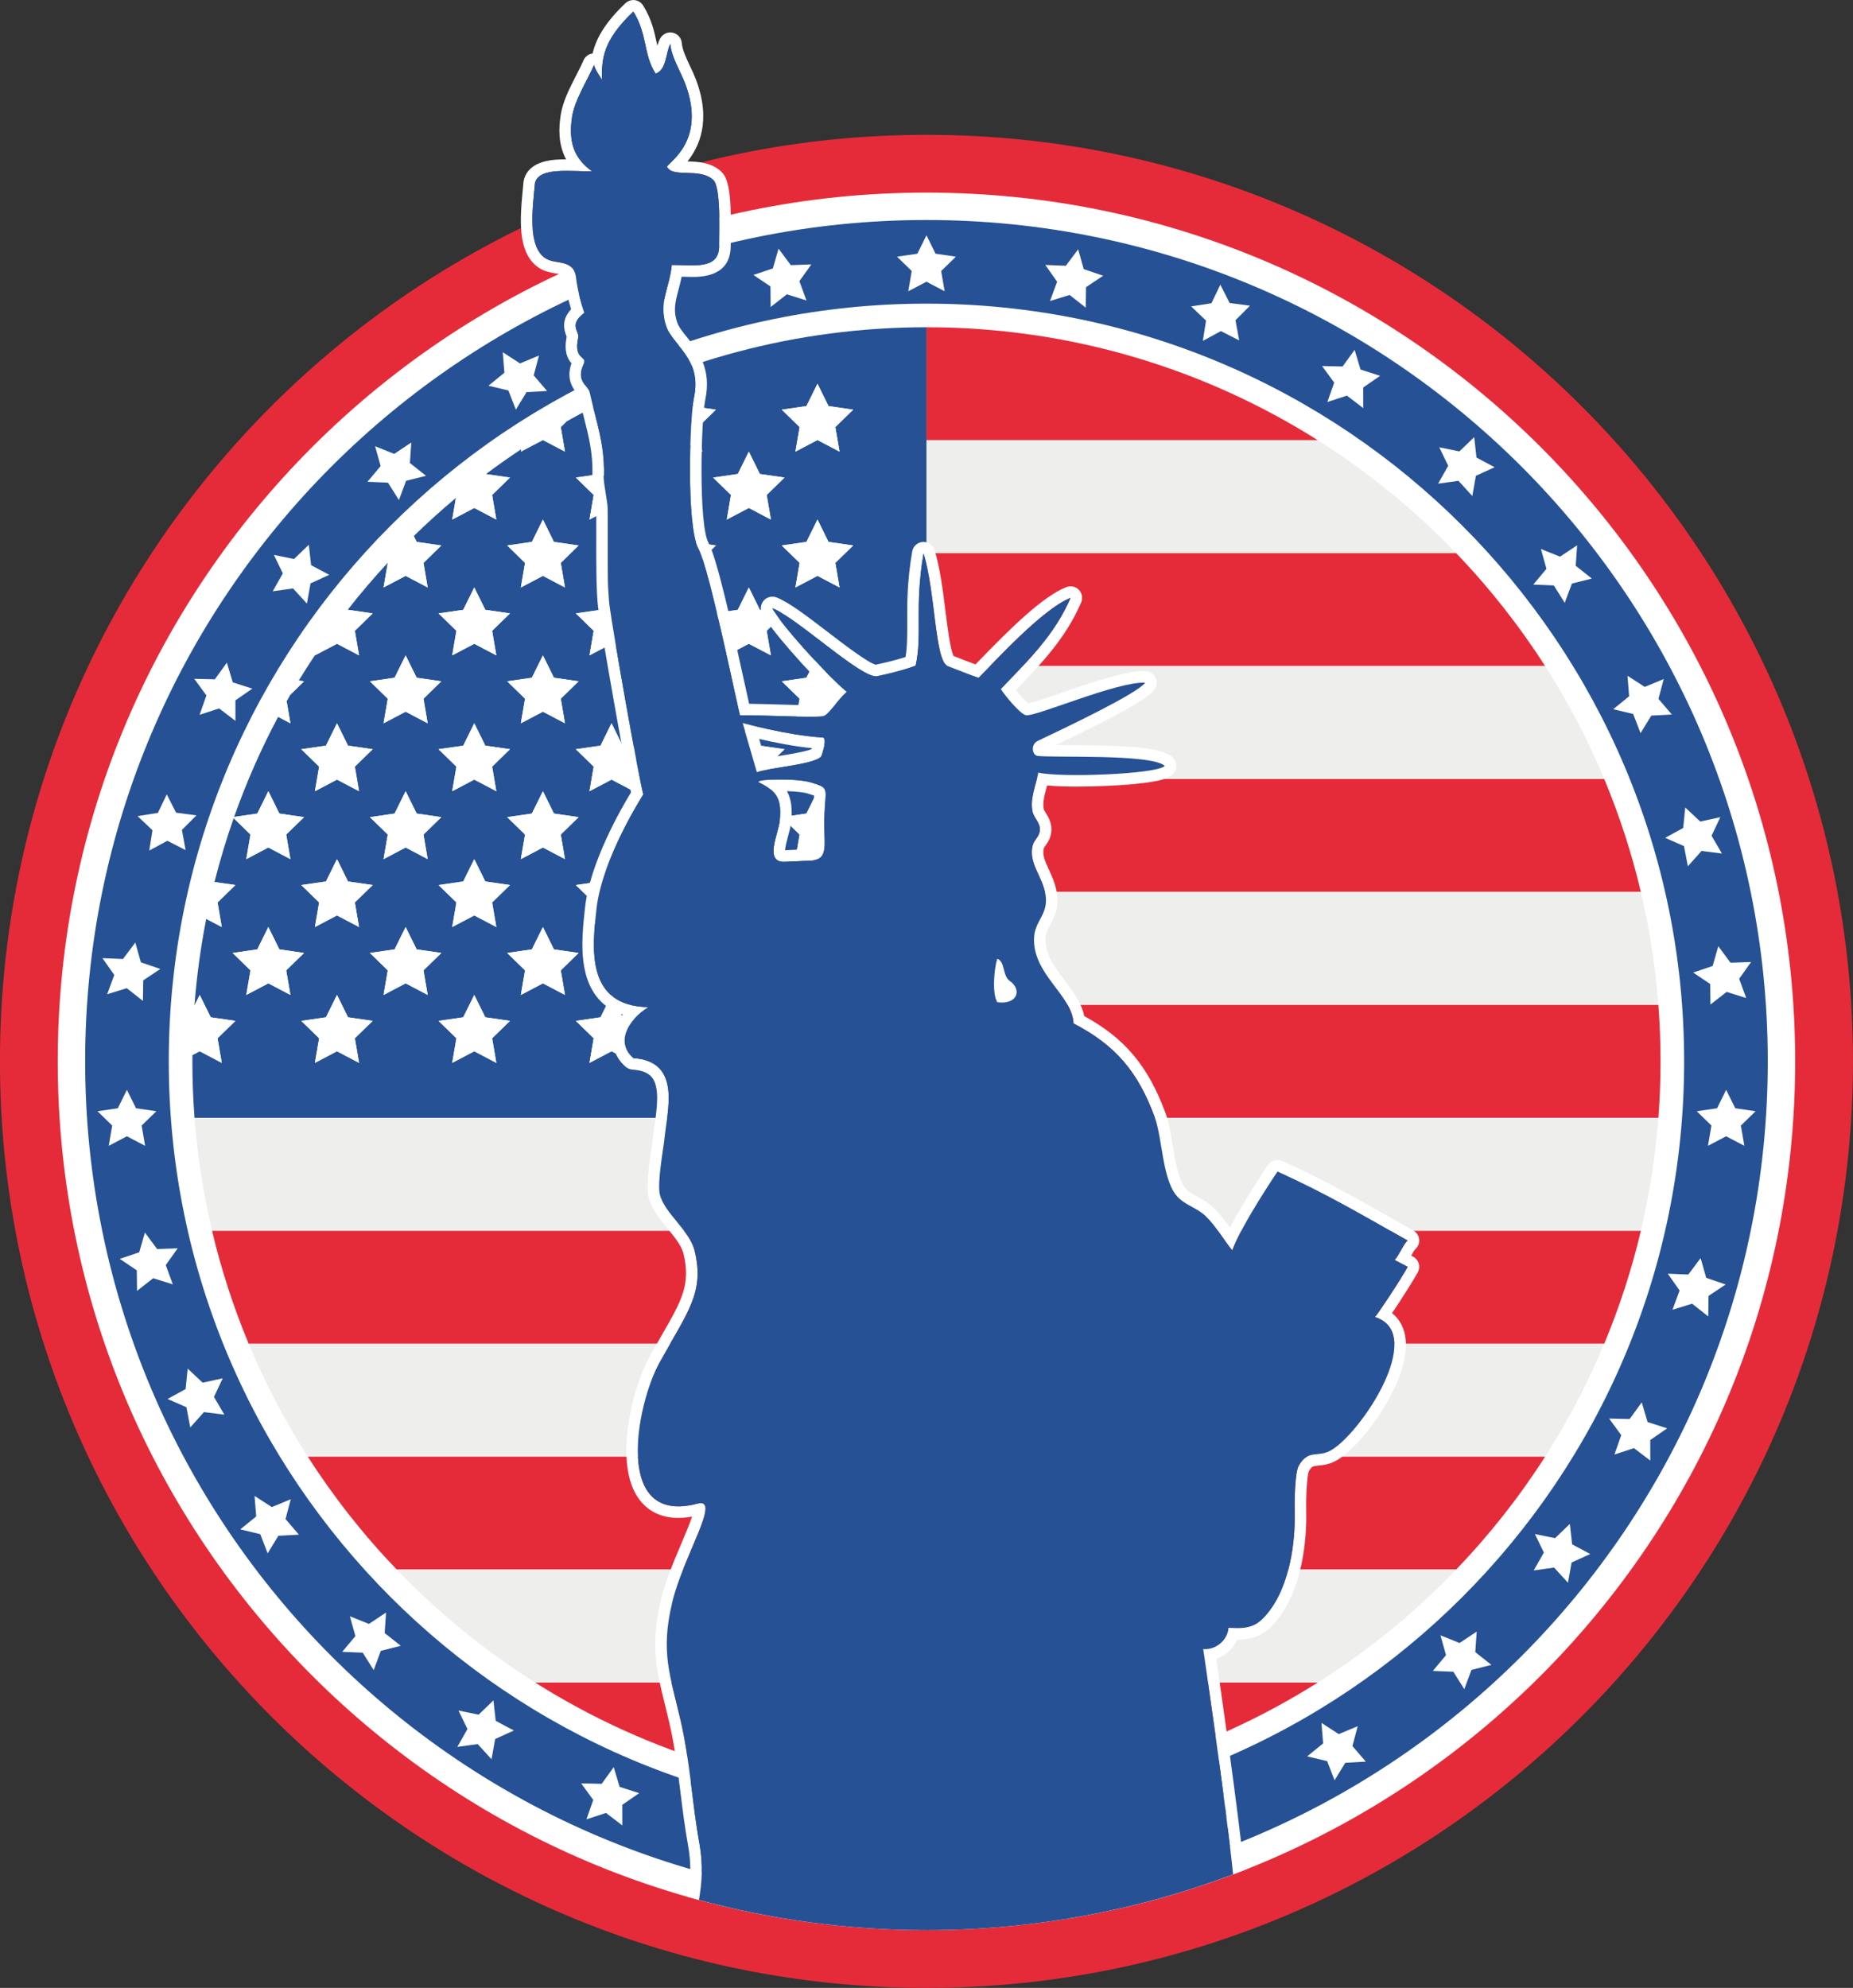 <?xml version="1.0" encoding="UTF-8"?><svg xmlns="http://www.w3.org/2000/svg" xmlns:xlink="http://www.w3.org/1999/xlink" height="1697.1" preserveAspectRatio="xMidYMid meet" version="1.0" viewBox="269.7 212.1 1582.0 1697.1" width="1582.0" zoomAndPan="magnify"><rect x="269.7" y="212.1" width="1582.0" height="1697.1" fill="#333333" stroke="none"/><g><g id="change1_1"><path d="M 1851.648 1118.203 C 1851.648 1555.051 1497.504 1909.191 1060.66 1909.191 C 623.809 1909.191 269.664 1555.051 269.664 1118.203 C 269.664 681.352 623.809 327.195 1060.66 327.195 C 1497.504 327.195 1851.648 681.352 1851.648 1118.203" fill="#e52b39"/></g><g id="change2_1"><path d="M 1802.324 1118.203 C 1802.324 1527.812 1470.266 1859.859 1060.656 1859.859 C 651.047 1859.859 318.996 1527.812 318.996 1118.203 C 318.996 708.59 651.047 376.531 1060.656 376.531 C 1470.266 376.531 1802.324 708.59 1802.324 1118.203" fill="#fff"/></g><g id="change3_1"><path d="M 1778.934 1118.199 C 1778.934 1514.879 1457.352 1836.461 1060.664 1836.461 C 663.977 1836.461 342.398 1514.879 342.398 1118.199 C 342.398 721.512 663.977 399.926 1060.664 399.926 C 1457.352 399.926 1778.934 721.512 1778.934 1118.199" fill="#265195"/></g><g id="change2_2"><path d="M 1707.539 1118.199 C 1707.539 1475.449 1417.918 1765.07 1060.664 1765.07 C 703.406 1765.07 413.785 1475.449 413.785 1118.199 C 413.785 760.934 703.406 471.324 1060.664 471.324 C 1417.918 471.324 1707.539 760.934 1707.539 1118.199" fill="#fff"/></g><g id="change1_2"><path d="M 1394.746 587.898 C 1298.023 526.84 1183.48 491.477 1060.66 491.477 L 1060.66 587.898 L 1394.746 587.898" fill="#e52b39"/></g><g id="change4_1"><path d="M 1060.66 684.32 L 1512.871 684.32 C 1477.641 647.602 1437.969 615.191 1394.75 587.898 L 1060.66 587.898 L 1060.66 684.32" fill="#eeefed"/></g><g id="change1_3"><path d="M 1060.66 780.73 L 1588.852 780.73 C 1566.691 746.121 1541.211 713.84 1512.871 684.32 L 1060.66 684.32 L 1060.66 780.73" fill="#e52b39"/></g><g id="change4_2"><path d="M 1060.664 877.148 L 1639.324 877.148 C 1625.242 843.418 1608.348 811.164 1588.855 780.73 L 1060.664 780.73 L 1060.664 877.148" fill="#eeefed"/></g><g id="change1_4"><path d="M 1060.668 973.559 L 1670.586 973.559 C 1662.727 940.32 1652.23 908.109 1639.328 877.145 L 1060.668 877.145 L 1060.668 973.559" fill="#e52b39"/></g><g id="change4_3"><path d="M 1060.656 1069.988 L 1685.551 1069.988 C 1683.039 1037.074 1677.969 1004.883 1670.578 973.57 L 1060.656 973.57 L 1060.656 1069.988" fill="#eeefed"/></g><g id="change1_5"><path d="M 1060.664 1166.398 L 1685.555 1166.398 C 1686.766 1150.488 1687.375 1134.406 1687.375 1118.195 C 1687.375 1101.965 1686.766 1085.898 1685.555 1069.988 L 1060.664 1069.988 L 1060.664 1166.398" fill="#e52b39"/></g><g id="change4_4"><path d="M 1685.551 1166.398 L 435.773 1166.398 C 438.277 1199.328 443.355 1231.531 450.754 1262.828 L 1670.578 1262.828 C 1677.969 1231.531 1683.039 1199.328 1685.551 1166.398" fill="#eeefed"/></g><g id="change1_6"><path d="M 1670.586 1262.828 L 450.754 1262.828 C 458.609 1296.066 469.102 1328.277 482.012 1359.238 L 1639.316 1359.238 C 1652.23 1328.277 1662.727 1296.066 1670.586 1262.828" fill="#e52b39"/></g><g id="change4_5"><path d="M 1639.309 1359.242 L 482.008 1359.242 C 496.082 1392.973 512.988 1425.223 532.477 1455.66 L 1588.852 1455.66 C 1608.34 1425.223 1625.238 1392.973 1639.309 1359.242" fill="#eeefed"/></g><g id="change1_7"><path d="M 1588.852 1455.66 L 532.477 1455.66 C 554.637 1490.27 580.117 1522.551 608.453 1552.078 L 1512.871 1552.078 C 1541.211 1522.551 1566.691 1490.27 1588.852 1455.66" fill="#e52b39"/></g><g id="change4_6"><path d="M 1512.871 1552.078 L 608.453 1552.078 C 643.688 1588.789 683.359 1621.211 726.59 1648.5 L 1394.738 1648.5 C 1437.969 1621.211 1477.641 1588.789 1512.871 1552.078" fill="#eeefed"/></g><g id="change1_8"><path d="M 726.59 1648.5 C 823.297 1709.551 937.84 1744.91 1060.66 1744.91 C 1183.48 1744.91 1298.02 1709.551 1394.738 1648.5 L 726.59 1648.5" fill="#e52b39"/></g><g id="change3_2"><path d="M 927.859 1119.48 L 909.023 1109.566 L 890.176 1119.48 L 893.777 1098.492 L 878.535 1083.637 L 899.605 1080.578 L 909.023 1061.492 L 918.441 1080.578 L 939.492 1083.637 L 924.258 1098.492 Z M 810.648 1119.48 L 791.809 1109.566 L 772.973 1119.48 L 776.574 1098.492 L 761.328 1083.637 L 782.395 1080.578 L 791.809 1061.492 L 801.234 1080.578 L 822.293 1083.637 L 807.059 1098.492 Z M 693.441 1119.48 L 674.609 1109.566 L 655.77 1119.48 L 659.367 1098.492 L 644.121 1083.637 L 665.191 1080.578 L 674.609 1061.492 L 684.027 1080.578 L 705.086 1083.637 L 689.852 1098.492 Z M 576.242 1119.48 L 557.406 1109.566 L 538.562 1119.48 L 542.168 1098.492 L 526.918 1083.637 L 547.98 1080.578 L 557.406 1061.492 L 566.82 1080.578 L 587.879 1083.637 L 572.641 1098.492 Z M 517.637 1061.492 L 498.797 1051.586 L 479.961 1061.492 L 483.555 1040.516 L 468.32 1025.66 L 489.383 1022.598 L 498.797 1003.512 L 508.215 1022.598 L 529.281 1025.66 L 514.039 1040.516 Z M 526.918 967.68 L 547.98 964.621 L 557.406 945.535 L 566.82 964.621 L 587.879 967.68 L 572.641 982.527 L 576.242 1003.512 L 557.406 993.609 L 538.562 1003.512 L 542.168 982.527 Z M 526.918 851.723 L 547.98 848.664 L 557.406 829.586 L 566.82 848.664 L 587.879 851.723 L 572.641 866.59 L 576.242 887.555 L 557.406 877.652 L 538.562 887.555 L 542.168 866.59 Z M 616.008 771.598 L 625.418 790.684 L 646.484 793.746 L 631.25 808.602 L 634.844 829.586 L 616.008 819.672 L 597.172 829.586 L 600.766 808.602 L 585.523 793.746 L 606.582 790.684 Z M 702.73 677.789 L 723.789 674.727 L 733.211 655.652 L 742.625 674.727 L 763.688 677.789 L 748.453 692.645 L 752.043 713.621 L 733.211 703.727 L 714.371 713.621 L 717.965 692.645 Z M 819.941 561.84 L 840.996 558.781 L 850.414 539.684 L 859.836 558.781 L 880.895 561.84 L 865.656 576.695 L 869.254 597.664 L 850.414 587.758 L 831.578 597.664 L 835.168 576.695 Z M 958.199 558.781 L 967.625 539.684 L 977.043 558.781 L 998.102 561.84 L 982.859 576.695 L 986.465 597.664 L 967.625 587.758 L 948.781 597.664 L 952.379 576.695 L 937.145 561.84 Z M 986.465 713.621 L 967.625 703.727 L 948.781 713.621 L 952.379 692.645 L 937.145 677.789 L 958.199 674.727 L 967.625 655.652 L 977.043 674.727 L 998.102 677.789 L 982.859 692.645 Z M 977.043 790.684 L 998.102 793.746 L 982.859 808.602 L 986.465 829.586 L 967.625 819.672 L 948.781 829.586 L 952.379 808.602 L 937.145 793.746 L 958.199 790.684 L 967.625 771.598 Z M 927.859 887.555 L 909.023 877.652 L 890.176 887.555 L 893.777 866.59 L 878.535 851.723 L 899.605 848.664 L 909.023 829.586 L 918.441 848.664 L 939.492 851.723 L 924.258 866.59 Z M 986.465 945.535 L 967.625 935.621 L 948.781 945.535 L 952.379 924.559 L 937.145 909.703 L 958.199 906.641 L 967.625 887.555 L 977.043 906.641 L 998.102 909.703 L 982.859 924.559 Z M 761.328 967.68 L 782.395 964.621 L 791.809 945.535 L 801.234 964.621 L 822.293 967.68 L 807.059 982.527 L 810.648 1003.512 L 791.809 993.609 L 772.973 1003.512 L 776.574 982.527 Z M 644.121 967.68 L 665.191 964.621 L 674.609 945.535 L 684.027 964.621 L 705.086 967.68 L 689.852 982.527 L 693.441 1003.512 L 674.609 993.609 L 655.77 1003.512 L 659.367 982.527 Z M 606.582 1022.598 L 616.008 1003.512 L 625.418 1022.598 L 646.484 1025.66 L 631.25 1040.516 L 634.844 1061.492 L 616.008 1051.586 L 597.172 1061.492 L 600.766 1040.516 L 585.523 1025.66 Z M 742.625 790.684 L 763.688 793.746 L 748.453 808.602 L 752.043 829.586 L 733.211 819.672 L 714.371 829.586 L 717.965 808.602 L 702.73 793.746 L 723.789 790.684 L 733.211 771.598 Z M 752.043 1061.492 L 733.211 1051.586 L 714.371 1061.492 L 717.965 1040.516 L 702.73 1025.66 L 723.789 1022.598 L 733.211 1003.512 L 742.625 1022.598 L 763.688 1025.66 L 748.453 1040.516 Z M 752.043 945.535 L 733.211 935.621 L 714.371 945.535 L 717.965 924.559 L 702.73 909.703 L 723.789 906.641 L 733.211 887.555 L 742.625 906.641 L 763.688 909.703 L 748.453 924.559 Z M 810.648 887.555 L 791.809 877.652 L 772.973 887.555 L 776.574 866.59 L 761.328 851.723 L 782.395 848.664 L 791.809 829.586 L 801.234 848.664 L 822.293 851.723 L 807.059 866.59 Z M 869.254 1061.492 L 850.414 1051.586 L 831.578 1061.492 L 835.168 1040.516 L 819.941 1025.66 L 840.996 1022.598 L 850.414 1003.512 L 859.836 1022.598 L 880.895 1025.66 L 865.656 1040.516 Z M 869.254 945.535 L 850.414 935.621 L 831.578 945.535 L 835.168 924.559 L 819.941 909.703 L 840.996 906.641 L 850.414 887.555 L 859.836 906.641 L 880.895 909.703 L 865.656 924.559 Z M 850.414 771.598 L 859.836 790.684 L 880.895 793.746 L 865.656 808.602 L 869.254 829.586 L 850.414 819.672 L 831.578 829.586 L 835.168 808.602 L 819.941 793.746 L 840.996 790.684 Z M 782.395 732.707 L 791.809 713.621 L 801.234 732.707 L 822.293 735.766 L 807.059 750.621 L 810.648 771.598 L 791.809 761.695 L 772.973 771.598 L 776.574 750.621 L 761.328 735.766 Z M 927.859 771.598 L 909.023 761.695 L 890.176 771.598 L 893.777 750.621 L 878.535 735.766 L 899.605 732.707 L 909.023 713.621 L 918.441 732.707 L 939.492 735.766 L 924.258 750.621 Z M 899.605 616.75 L 909.023 597.664 L 918.441 616.75 L 939.492 619.82 L 924.258 634.664 L 927.859 655.652 L 909.023 645.746 L 890.176 655.652 L 893.777 634.664 L 878.535 619.82 Z M 819.941 677.789 L 840.996 674.727 L 850.414 655.652 L 859.836 674.727 L 880.895 677.789 L 865.656 692.645 L 869.254 713.621 L 850.414 703.727 L 831.578 713.621 L 835.168 692.645 Z M 761.328 619.82 L 782.395 616.75 L 791.809 597.664 L 801.234 616.75 L 822.293 619.82 L 807.059 634.664 L 810.648 655.652 L 791.809 645.746 L 772.973 655.652 L 776.574 634.664 Z M 693.441 771.598 L 674.609 761.695 L 655.77 771.598 L 659.367 750.621 L 644.121 735.766 L 665.191 732.707 L 674.609 713.621 L 684.027 732.707 L 705.086 735.766 L 689.852 750.621 Z M 644.121 851.723 L 665.191 848.664 L 674.609 829.586 L 684.027 848.664 L 705.086 851.723 L 689.852 866.59 L 693.441 887.555 L 674.609 877.652 L 655.77 887.555 L 659.367 866.59 Z M 585.523 909.703 L 606.582 906.641 L 616.008 887.555 L 625.418 906.641 L 646.484 909.703 L 631.25 924.559 L 634.844 945.535 L 616.008 935.621 L 597.172 945.535 L 600.766 924.559 Z M 927.859 1003.512 L 909.023 993.609 L 890.176 1003.512 L 893.777 982.527 L 878.535 967.68 L 899.605 964.621 L 909.023 945.535 L 918.441 964.621 L 939.492 967.68 L 924.258 982.527 Z M 986.465 1061.492 L 967.625 1051.586 L 948.781 1061.492 L 952.379 1040.516 L 937.145 1025.66 L 958.199 1022.598 L 967.625 1003.512 L 977.043 1022.598 L 998.102 1025.66 L 982.859 1040.516 Z M 1060.66 1069.992 L 1060.66 491.477 C 948.988 491.477 844.156 520.727 753.344 571.926 L 748.453 576.695 L 752.043 597.664 L 733.211 587.758 L 714.371 597.664 L 714.73 595.57 C 704.477 602.375 694.41 609.457 684.59 616.828 L 705.086 619.82 L 689.852 634.664 L 693.441 655.652 L 674.609 645.746 L 655.77 655.652 L 658.934 637.195 C 646.52 647.578 634.523 658.434 622.957 669.727 L 625.418 674.727 L 646.484 677.789 L 631.25 692.645 L 634.844 713.621 L 616.008 703.727 L 597.172 713.621 L 600.766 692.645 L 600.695 692.574 C 588.832 705.398 577.477 718.691 566.699 732.465 L 566.82 732.707 L 587.879 735.766 L 572.641 750.621 L 576.242 771.598 L 557.406 761.695 L 538.562 771.598 L 538.598 771.418 C 533.852 778.551 529.223 785.762 524.766 793.086 L 529.281 793.746 L 517.695 805.039 C 516.586 806.961 515.512 808.891 514.422 810.82 L 517.637 829.586 L 507.156 824.074 C 492.598 851.414 480.02 879.961 469.574 909.523 L 489.383 906.641 L 498.797 887.555 L 508.215 906.641 L 529.281 909.703 L 514.039 924.559 L 517.637 945.535 L 498.797 935.621 L 479.961 945.535 L 483.555 924.559 L 469.207 910.574 C 462.953 928.387 457.473 946.574 452.816 965.09 L 470.68 967.68 L 455.438 982.527 L 459.039 1003.512 L 445.785 996.551 C 441.027 1020.738 437.625 1045.414 435.742 1070.523 L 440.195 1061.492 L 449.613 1080.578 L 470.68 1083.637 L 455.438 1098.492 L 459.039 1119.48 L 440.195 1109.566 L 434.016 1112.816 C 434 1114.609 433.941 1116.398 433.941 1118.199 C 433.941 1134.41 434.566 1150.488 435.773 1166.398 L 1060.66 1166.398 L 1060.66 1069.992" fill="#265195"/></g><g id="change2_3"><path d="M 733.211 587.762 L 752.043 597.66 L 748.453 576.691 L 753.344 571.93 C 740.168 579.352 727.293 587.238 714.73 595.57 L 714.371 597.66 L 733.211 587.762" fill="#fff"/></g><g id="change2_4"><path d="M 831.578 597.66 L 850.414 587.762 L 869.258 597.66 L 865.656 576.691 L 880.895 561.84 L 859.84 558.781 L 850.414 539.691 L 840.996 558.781 L 819.941 561.84 L 835.172 576.691 L 831.578 597.66" fill="#fff"/></g><g id="change2_5"><path d="M 948.781 597.66 L 967.625 587.762 L 986.465 597.66 L 982.859 576.691 L 998.102 561.84 L 977.043 558.781 L 967.625 539.691 L 958.199 558.781 L 937.145 561.84 L 952.379 576.691 L 948.781 597.66" fill="#fff"/></g><g id="change2_6"><path d="M 674.609 645.738 L 693.441 655.648 L 689.852 634.66 L 705.086 619.809 L 684.59 616.828 C 675.852 623.391 667.301 630.199 658.934 637.199 L 655.77 655.648 L 674.609 645.738" fill="#fff"/></g><g id="change2_7"><path d="M 791.809 645.738 L 810.648 655.648 L 807.059 634.66 L 822.293 619.809 L 801.238 616.75 L 791.809 597.66 L 782.395 616.75 L 761.328 619.809 L 776.574 634.66 L 772.973 655.648 L 791.809 645.738" fill="#fff"/></g><g id="change2_8"><path d="M 890.176 655.648 L 909.023 645.738 L 927.859 655.648 L 924.258 634.66 L 939.492 619.809 L 918.441 616.75 L 909.023 597.66 L 899.605 616.75 L 878.535 619.809 L 893.777 634.66 L 890.176 655.648" fill="#fff"/></g><g id="change2_9"><path d="M 597.172 713.621 L 616.008 703.719 L 634.844 713.621 L 631.25 692.641 L 646.484 677.789 L 625.418 674.73 L 622.957 669.73 C 615.34 677.148 607.922 684.77 600.695 692.57 L 600.766 692.641 L 597.172 713.621" fill="#fff"/></g><g id="change2_10"><path d="M 714.371 713.621 L 733.211 703.719 L 752.043 713.621 L 748.453 692.641 L 763.688 677.789 L 742.625 674.73 L 733.211 655.648 L 723.789 674.73 L 702.73 677.789 L 717.969 692.641 L 714.371 713.621" fill="#fff"/></g><g id="change2_11"><path d="M 831.578 713.621 L 850.414 703.719 L 869.258 713.621 L 865.656 692.641 L 880.895 677.789 L 859.84 674.73 L 850.414 655.648 L 840.996 674.73 L 819.941 677.789 L 835.172 692.641 L 831.578 713.621" fill="#fff"/></g><g id="change2_12"><path d="M 998.102 677.789 L 977.043 674.73 L 967.625 655.648 L 958.199 674.73 L 937.145 677.789 L 952.379 692.641 L 948.781 713.621 L 967.625 703.719 L 986.465 713.621 L 982.859 692.641 L 998.102 677.789" fill="#fff"/></g><g id="change2_13"><path d="M 557.406 761.691 L 576.242 771.602 L 572.641 750.621 L 587.879 735.762 L 566.82 732.711 L 566.699 732.469 C 556.848 745.07 547.484 758.07 538.598 771.422 L 538.562 771.602 L 557.406 761.691" fill="#fff"/></g><g id="change2_14"><path d="M 684.027 732.711 L 674.609 713.621 L 665.191 732.711 L 644.121 735.762 L 659.367 750.621 L 655.77 771.602 L 674.609 761.691 L 693.441 771.602 L 689.852 750.621 L 705.086 735.762 L 684.027 732.711" fill="#fff"/></g><g id="change2_15"><path d="M 772.973 771.602 L 791.809 761.691 L 810.648 771.602 L 807.059 750.621 L 822.293 735.762 L 801.238 732.711 L 791.809 713.621 L 782.395 732.711 L 761.328 735.762 L 776.574 750.621 L 772.973 771.602" fill="#fff"/></g><g id="change2_16"><path d="M 918.441 732.711 L 909.023 713.621 L 899.605 732.711 L 878.535 735.762 L 893.777 750.621 L 890.176 771.602 L 909.023 761.691 L 927.859 771.602 L 924.258 750.621 L 939.492 735.762 L 918.441 732.711" fill="#fff"/></g><g id="change2_17"><path d="M 524.766 793.078 C 522.355 797.039 520.008 801.031 517.695 805.039 L 529.281 793.738 L 524.766 793.078" fill="#fff"/></g><g id="change2_18"><path d="M 514.422 810.82 C 511.949 815.211 509.527 819.621 507.156 824.07 L 517.637 829.578 L 514.422 810.82" fill="#fff"/></g><g id="change2_19"><path d="M 585.523 793.738 L 600.766 808.602 L 597.172 829.578 L 616.008 819.68 L 634.844 829.578 L 631.25 808.602 L 646.484 793.738 L 625.418 790.68 L 616.008 771.602 L 606.582 790.68 L 585.523 793.738" fill="#fff"/></g><g id="change2_20"><path d="M 723.789 790.68 L 702.73 793.738 L 717.969 808.602 L 714.371 829.578 L 733.211 819.68 L 752.043 829.578 L 748.453 808.602 L 763.688 793.738 L 742.625 790.68 L 733.211 771.602 L 723.789 790.68" fill="#fff"/></g><g id="change2_21"><path d="M 819.941 793.738 L 835.172 808.602 L 831.578 829.578 L 850.414 819.68 L 869.258 829.578 L 865.656 808.602 L 880.895 793.738 L 859.84 790.68 L 850.414 771.602 L 840.996 790.68 L 819.941 793.738" fill="#fff"/></g><g id="change2_22"><path d="M 958.199 790.68 L 937.145 793.738 L 952.379 808.602 L 948.781 829.578 L 967.625 819.68 L 986.465 829.578 L 982.859 808.602 L 998.102 793.738 L 977.043 790.68 L 967.625 771.602 L 958.199 790.68" fill="#fff"/></g><g id="change2_23"><path d="M 538.562 887.559 L 557.406 877.66 L 576.242 887.559 L 572.641 866.59 L 587.879 851.73 L 566.82 848.672 L 557.406 829.578 L 547.98 848.672 L 526.918 851.73 L 542.168 866.59 L 538.562 887.559" fill="#fff"/></g><g id="change2_24"><path d="M 655.77 887.559 L 674.609 877.66 L 693.441 887.559 L 689.852 866.59 L 705.086 851.73 L 684.027 848.672 L 674.609 829.578 L 665.191 848.672 L 644.121 851.73 L 659.367 866.59 L 655.77 887.559" fill="#fff"/></g><g id="change2_25"><path d="M 822.293 851.73 L 801.238 848.672 L 791.809 829.578 L 782.395 848.672 L 761.328 851.73 L 776.574 866.59 L 772.973 887.559 L 791.809 877.66 L 810.648 887.559 L 807.059 866.59 L 822.293 851.73" fill="#fff"/></g><g id="change2_26"><path d="M 939.492 851.73 L 918.441 848.672 L 909.023 829.578 L 899.605 848.672 L 878.535 851.73 L 893.777 866.59 L 890.176 887.559 L 909.023 877.66 L 927.859 887.559 L 924.258 866.59 L 939.492 851.73" fill="#fff"/></g><g id="change2_27"><path d="M 479.961 945.539 L 498.797 935.621 L 517.637 945.539 L 514.039 924.559 L 529.281 909.699 L 508.215 906.641 L 498.797 887.559 L 489.383 906.641 L 469.574 909.52 C 469.457 909.871 469.328 910.219 469.207 910.57 L 483.555 924.559 L 479.961 945.539" fill="#fff"/></g><g id="change2_28"><path d="M 616.008 935.621 L 634.844 945.539 L 631.25 924.559 L 646.484 909.699 L 625.418 906.641 L 616.008 887.559 L 606.582 906.641 L 585.523 909.699 L 600.766 924.559 L 597.172 945.539 L 616.008 935.621" fill="#fff"/></g><g id="change2_29"><path d="M 742.625 906.641 L 733.211 887.559 L 723.789 906.641 L 702.73 909.699 L 717.969 924.559 L 714.371 945.539 L 733.211 935.621 L 752.043 945.539 L 748.453 924.559 L 763.688 909.699 L 742.625 906.641" fill="#fff"/></g><g id="change2_30"><path d="M 859.84 906.641 L 850.414 887.559 L 840.996 906.641 L 819.941 909.699 L 835.172 924.559 L 831.578 945.539 L 850.414 935.621 L 869.258 945.539 L 865.656 924.559 L 880.895 909.699 L 859.84 906.641" fill="#fff"/></g><g id="change2_31"><path d="M 977.043 906.641 L 967.625 887.559 L 958.199 906.641 L 937.145 909.699 L 952.379 924.559 L 948.781 945.539 L 967.625 935.621 L 986.465 945.539 L 982.859 924.559 L 998.102 909.699 L 977.043 906.641" fill="#fff"/></g><g id="change2_32"><path d="M 455.438 982.531 L 470.68 967.68 L 452.816 965.09 C 450.211 975.469 447.871 985.969 445.785 996.551 L 459.039 1003.512 L 455.438 982.531" fill="#fff"/></g><g id="change2_33"><path d="M 538.562 1003.512 L 557.406 993.609 L 576.242 1003.512 L 572.641 982.531 L 587.879 967.68 L 566.82 964.621 L 557.406 945.539 L 547.98 964.621 L 526.918 967.68 L 542.168 982.531 L 538.562 1003.512" fill="#fff"/></g><g id="change2_34"><path d="M 674.609 993.609 L 693.441 1003.512 L 689.852 982.531 L 705.086 967.68 L 684.027 964.621 L 674.609 945.539 L 665.191 964.621 L 644.121 967.68 L 659.367 982.531 L 655.77 1003.512 L 674.609 993.609" fill="#fff"/></g><g id="change2_35"><path d="M 791.809 993.609 L 810.648 1003.512 L 807.059 982.531 L 822.293 967.68 L 801.238 964.621 L 791.809 945.539 L 782.395 964.621 L 761.328 967.68 L 776.574 982.531 L 772.973 1003.512 L 791.809 993.609" fill="#fff"/></g><g id="change2_36"><path d="M 939.492 967.68 L 918.441 964.621 L 909.023 945.539 L 899.605 964.621 L 878.535 967.68 L 893.777 982.531 L 890.176 1003.512 L 909.023 993.609 L 927.859 1003.512 L 924.258 982.531 L 939.492 967.68" fill="#fff"/></g><g id="change2_37"><path d="M 508.215 1022.602 L 498.797 1003.512 L 489.383 1022.602 L 468.32 1025.66 L 483.555 1040.512 L 479.961 1061.488 L 498.797 1051.59 L 517.637 1061.488 L 514.039 1040.512 L 529.281 1025.66 L 508.215 1022.602" fill="#fff"/></g><g id="change2_38"><path d="M 597.172 1061.488 L 616.008 1051.59 L 634.844 1061.488 L 631.25 1040.512 L 646.484 1025.66 L 625.418 1022.602 L 616.008 1003.512 L 606.582 1022.602 L 585.523 1025.66 L 600.766 1040.512 L 597.172 1061.488" fill="#fff"/></g><g id="change2_39"><path d="M 742.625 1022.602 L 733.211 1003.512 L 723.789 1022.602 L 702.73 1025.66 L 717.969 1040.512 L 714.371 1061.488 L 733.211 1051.59 L 752.043 1061.488 L 748.453 1040.512 L 763.688 1025.66 L 742.625 1022.602" fill="#fff"/></g><g id="change2_40"><path d="M 859.84 1022.602 L 850.414 1003.512 L 840.996 1022.602 L 819.941 1025.66 L 835.172 1040.512 L 831.578 1061.488 L 850.414 1051.59 L 869.258 1061.488 L 865.656 1040.512 L 880.895 1025.66 L 859.84 1022.602" fill="#fff"/></g><g id="change2_41"><path d="M 977.043 1022.602 L 967.625 1003.512 L 958.199 1022.602 L 937.145 1025.66 L 952.379 1040.512 L 948.781 1061.488 L 967.625 1051.59 L 986.465 1061.488 L 982.859 1040.512 L 998.102 1025.66 L 977.043 1022.602" fill="#fff"/></g><g id="change2_42"><path d="M 459.039 1119.48 L 455.438 1098.488 L 470.68 1083.641 L 449.613 1080.578 L 440.195 1061.488 L 435.742 1070.52 C 434.688 1084.488 434.133 1098.602 434.016 1112.82 L 440.195 1109.57 L 459.039 1119.48" fill="#fff"/></g><g id="change2_43"><path d="M 566.82 1080.578 L 557.406 1061.488 L 547.98 1080.578 L 526.918 1083.641 L 542.168 1098.488 L 538.562 1119.48 L 557.406 1109.57 L 576.242 1119.48 L 572.641 1098.488 L 587.879 1083.641 L 566.82 1080.578" fill="#fff"/></g><g id="change2_44"><path d="M 684.027 1080.578 L 674.609 1061.488 L 665.191 1080.578 L 644.121 1083.641 L 659.367 1098.488 L 655.77 1119.48 L 674.609 1109.57 L 693.441 1119.48 L 689.852 1098.488 L 705.086 1083.641 L 684.027 1080.578" fill="#fff"/></g><g id="change2_45"><path d="M 801.238 1080.578 L 791.809 1061.488 L 782.395 1080.578 L 761.328 1083.641 L 776.574 1098.488 L 772.973 1119.48 L 791.809 1109.57 L 810.648 1119.48 L 807.059 1098.488 L 822.293 1083.641 L 801.238 1080.578" fill="#fff"/></g><g id="change2_46"><path d="M 918.441 1080.578 L 909.023 1061.488 L 899.605 1080.578 L 878.535 1083.641 L 893.777 1098.488 L 890.176 1119.48 L 909.023 1109.57 L 927.859 1119.48 L 924.258 1098.488 L 939.492 1083.641 L 918.441 1080.578" fill="#fff"/></g><g id="change2_47"><path d="M 1045.121 460.762 L 1060.664 452.594 L 1076.191 460.762 L 1073.223 443.473 L 1085.797 431.227 L 1068.434 428.699 L 1060.664 412.961 L 1052.895 428.699 L 1035.531 431.227 L 1048.09 443.473 L 1045.121 460.762" fill="#fff"/></g><g id="change2_48"><path d="M 362.523 1190.301 L 378.055 1182.141 L 393.59 1190.301 L 390.617 1173.012 L 403.188 1160.77 L 385.82 1158.238 L 378.055 1142.5 L 370.285 1158.238 L 352.926 1160.77 L 365.484 1173.012 L 362.523 1190.301" fill="#fff"/></g><g id="change2_49"><path d="M 1727.867 1190.297 L 1743.406 1182.137 L 1758.941 1190.297 L 1755.969 1173.008 L 1768.535 1160.77 L 1751.176 1158.238 L 1743.406 1142.5 L 1735.648 1158.238 L 1718.289 1160.77 L 1730.84 1173.008 L 1727.867 1190.297" fill="#fff"/></g><g id="change2_50"><path d="M 1045.121 1823.781 L 1060.66 1815.621 L 1076.191 1823.781 L 1073.219 1806.5 L 1085.789 1794.25 L 1068.43 1791.73 L 1060.66 1775.988 L 1052.891 1791.73 L 1035.531 1794.25 L 1048.09 1806.5 L 1045.121 1823.781" fill="#fff"/></g><g id="change2_51"><path d="M 1166.129 469.074 L 1182.902 463.91 L 1196.664 474.781 L 1196.914 457.25 L 1211.531 447.516 L 1194.918 441.84 L 1190.18 424.941 L 1179.652 438.988 L 1162.121 438.277 L 1172.219 452.625 L 1166.129 469.074" fill="#fff"/></g><g id="change2_52"><path d="M 361.184 1060.891 L 377.949 1055.719 L 391.723 1066.59 L 391.977 1049.051 L 406.582 1039.32 L 389.973 1033.648 L 385.227 1016.75 L 374.703 1030.801 L 357.176 1030.09 L 367.273 1044.441 L 361.184 1060.891" fill="#fff"/></g><g id="change2_53"><path d="M 1697.574 1330.25 L 1714.352 1325.082 L 1728.113 1335.953 L 1728.367 1318.422 L 1742.977 1308.684 L 1726.367 1303.012 L 1721.621 1286.121 L 1711.098 1300.164 L 1693.562 1299.461 L 1703.668 1313.801 L 1697.574 1330.25" fill="#fff"/></g><g id="change2_54"><path d="M 903.48 1809.5 L 920.246 1804.32 L 934.02 1815.199 L 934.273 1797.66 L 948.875 1787.93 L 932.27 1782.262 L 927.527 1765.359 L 916.996 1779.41 L 899.469 1778.699 L 909.566 1793.051 L 903.48 1809.5" fill="#fff"/></g><g id="change2_55"><path d="M 927.648 474.176 L 941.473 463.363 L 958.219 468.613 L 952.195 452.137 L 962.375 437.836 L 944.836 438.461 L 934.371 424.371 L 929.551 441.242 L 912.922 446.836 L 927.473 456.637 L 927.648 474.176" fill="#fff"/></g><g id="change2_56"><path d="M 386.68 1314.141 L 400.496 1303.328 L 417.242 1308.57 L 411.223 1292.102 L 421.398 1277.801 L 403.863 1278.422 L 393.402 1264.328 L 388.578 1281.211 L 371.949 1286.801 L 386.5 1296.602 L 386.68 1314.141" fill="#fff"/></g><g id="change2_57"><path d="M 1729.969 1069.703 L 1743.793 1058.902 L 1760.539 1064.141 L 1754.52 1047.672 L 1764.688 1033.371 L 1747.148 1034 L 1736.691 1019.906 L 1731.871 1036.781 L 1715.23 1042.371 L 1729.793 1052.164 L 1729.969 1069.703" fill="#fff"/></g><g id="change2_58"><path d="M 1171.672 1815.18 L 1185.48 1804.371 L 1202.23 1809.621 L 1196.211 1793.141 L 1206.391 1778.852 L 1188.852 1779.469 L 1178.391 1765.379 L 1173.57 1782.25 L 1156.941 1787.84 L 1171.488 1797.641 L 1171.672 1815.18" fill="#fff"/></g><g id="change2_59"><path d="M 815.395 508.047 L 827.074 494.945 L 844.488 497.141 L 835.637 481.992 L 843.109 466.113 L 825.965 469.852 L 813.168 457.836 L 811.418 475.305 L 796.043 483.758 L 812.102 490.812 L 815.395 508.047" fill="#fff"/></g><g id="change2_60"><path d="M 432.141 1430.699 L 443.824 1417.609 L 461.23 1419.801 L 452.383 1404.648 L 459.859 1388.77 L 442.715 1392.5 L 429.914 1380.488 L 428.164 1397.949 L 412.793 1406.41 L 428.852 1413.461 L 432.141 1430.699" fill="#fff"/></g><g id="change2_61"><path d="M 1710.711 951.66 L 1722.387 938.566 L 1739.797 940.762 L 1730.949 925.605 L 1738.418 909.734 L 1721.277 913.461 L 1708.48 901.453 L 1706.73 918.914 L 1691.359 927.367 L 1707.414 934.434 L 1710.711 951.66" fill="#fff"/></g><g id="change2_62"><path d="M 1293.609 1784.422 L 1305.289 1771.328 L 1322.699 1773.52 L 1313.852 1758.371 L 1321.328 1742.5 L 1304.18 1746.219 L 1291.379 1734.211 L 1289.641 1751.672 L 1274.262 1760.129 L 1290.32 1767.191 L 1293.609 1784.422" fill="#fff"/></g><g id="change2_63"><path d="M 710.094 561.82 L 719.242 546.852 L 736.766 545.891 L 725.348 532.57 L 729.859 515.609 L 713.656 522.352 L 698.918 512.82 L 700.32 530.32 L 686.707 541.391 L 703.773 545.461 L 710.094 561.82" fill="#fff"/></g><g id="change2_64"><path d="M 498.211 1538.191 L 507.359 1523.211 L 524.883 1522.25 L 513.465 1508.93 L 517.973 1491.969 L 501.773 1498.711 L 487.031 1489.18 L 488.434 1506.68 L 474.824 1517.75 L 491.891 1521.82 L 498.211 1538.191" fill="#fff"/></g><g id="change2_65"><path d="M 1670.34 837.996 L 1679.492 823.027 L 1697.027 822.066 L 1685.605 808.754 L 1690.113 791.793 L 1673.902 798.527 L 1659.172 789.004 L 1660.574 806.492 L 1646.969 817.57 L 1664.023 821.629 L 1670.34 837.996" fill="#fff"/></g><g id="change2_66"><path d="M 1409.09 1731.969 L 1418.238 1717 L 1435.762 1716.031 L 1424.34 1702.719 L 1428.852 1685.762 L 1412.648 1692.5 L 1397.91 1682.969 L 1399.32 1700.469 L 1385.699 1711.531 L 1402.77 1715.602 L 1409.09 1731.969" fill="#fff"/></g><g id="change2_67"><path d="M 610.27 639.012 L 616.395 622.57 L 633.41 618.281 L 619.656 607.391 L 620.848 589.879 L 606.23 599.59 L 589.941 593.051 L 594.664 609.961 L 583.414 623.422 L 600.945 624.16 L 610.27 639.012" fill="#fff"/></g><g id="change2_68"><path d="M 588.727 1637.871 L 594.844 1621.43 L 611.863 1617.141 L 598.109 1606.25 L 599.297 1588.738 L 584.68 1598.449 L 568.395 1591.91 L 573.113 1608.82 L 561.871 1622.281 L 579.395 1623.02 L 588.727 1637.871" fill="#fff"/></g><g id="change2_69"><path d="M 1605.602 726.75 L 1611.719 710.301 L 1628.73 706.02 L 1614.98 695.121 L 1616.172 677.621 L 1601.559 687.328 L 1585.27 680.781 L 1589.988 697.691 L 1578.738 711.16 L 1596.27 711.891 L 1605.602 726.75" fill="#fff"/></g><g id="change2_70"><path d="M 1519.84 1654.16 L 1525.969 1637.711 L 1542.98 1633.43 L 1529.23 1622.531 L 1530.422 1605.031 L 1515.801 1614.738 L 1499.52 1608.191 L 1504.23 1625.102 L 1492.988 1638.57 L 1510.52 1639.301 L 1519.84 1654.16" fill="#fff"/></g><g id="change2_71"><path d="M 531.73 727.398 L 534.809 710.129 L 550.785 702.859 L 535.309 694.609 L 533.344 677.172 L 520.695 689.34 L 503.504 685.82 L 511.172 701.609 L 502.52 716.871 L 519.898 714.461 L 531.73 727.398" fill="#fff"/></g><g id="change2_72"><path d="M 689.352 1713.98 L 692.434 1696.711 L 708.402 1689.441 L 692.926 1681.191 L 690.961 1663.75 L 678.316 1675.922 L 661.125 1672.398 L 668.793 1688.191 L 660.141 1703.449 L 677.516 1701.039 L 689.352 1713.98" fill="#fff"/></g><g id="change2_73"><path d="M 1526.68 635.531 L 1529.762 618.262 L 1545.738 610.988 L 1530.262 602.738 L 1528.301 585.289 L 1515.648 597.461 L 1498.449 593.949 L 1506.129 609.738 L 1497.469 625 L 1514.852 622.59 L 1526.68 635.531" fill="#fff"/></g><g id="change2_74"><path d="M 1608.352 1563.309 L 1611.43 1546.031 L 1627.398 1538.77 L 1611.922 1530.52 L 1609.961 1513.07 L 1597.309 1525.25 L 1580.109 1521.73 L 1587.781 1537.512 L 1579.129 1552.77 L 1596.512 1550.359 L 1608.352 1563.309" fill="#fff"/></g><g id="change2_75"><path d="M 470.723 827.531 L 470.688 809.988 L 485.113 800 L 468.418 794.621 L 463.391 777.809 L 453.109 792.031 L 435.562 791.621 L 445.914 805.801 L 440.105 822.352 L 456.777 816.891 L 470.723 827.531" fill="#fff"/></g><g id="change2_76"><path d="M 800.992 1770.449 L 800.961 1752.91 L 815.387 1742.922 L 798.688 1737.551 L 793.66 1720.73 L 783.375 1734.961 L 765.832 1734.551 L 776.18 1748.719 L 770.375 1765.27 L 787.051 1759.82 L 800.992 1770.449" fill="#fff"/></g><g id="change2_77"><path d="M 1433.559 560.48 L 1433.52 542.93 L 1447.949 532.941 L 1431.25 527.57 L 1426.219 510.762 L 1415.941 524.98 L 1398.398 524.57 L 1408.75 538.738 L 1402.941 555.301 L 1419.609 549.84 L 1433.559 560.48" fill="#fff"/></g><g id="change2_78"><path d="M 1678.648 1459.02 L 1678.605 1441.469 L 1693.031 1431.488 L 1676.332 1426.109 L 1671.312 1409.301 L 1661.02 1423.52 L 1643.477 1423.109 L 1653.832 1437.281 L 1648.027 1453.84 L 1664.688 1448.379 L 1678.648 1459.02" fill="#fff"/></g><g id="change2_79"><path d="M 428.184 937.859 L 425.012 920.602 L 437.422 908.191 L 420.027 905.891 L 412.074 890.25 L 404.5 906.078 L 387.164 908.82 L 399.887 920.91 L 397.133 938.238 L 412.559 929.879 L 428.184 937.859" fill="#fff"/></g><g id="change2_80"><path d="M 1327.668 502.742 L 1324.488 485.48 L 1336.891 473.078 L 1319.508 470.777 L 1311.551 455.129 L 1303.973 470.961 L 1286.641 473.699 L 1299.352 485.797 L 1296.621 503.121 L 1312.031 494.766 L 1327.668 502.742" fill="#fff"/></g><g id="change2_81"><path d="M 1131.809 1049.551 C 1125.41 1045.109 1127.98 1032.922 1121.121 1030.629 C 1118.25 1039.078 1116.66 1061.469 1121.172 1067.512 L 1119.781 1067.512 C 1138.379 1070.762 1142.609 1057.051 1131.809 1049.551" fill="#fff"/></g><g id="change2_82"><path d="M 964.207 898.34 C 963.176 909.301 963.449 918.07 963.668 925.109 C 963.805 929.398 963.965 934.648 963.473 936.691 C 962.75 936.891 961.074 937.238 957.645 937.238 L 956.926 937.23 C 956.879 937.23 956.84 937.23 956.797 937.23 C 956.656 937.23 956.516 937.238 956.379 937.238 L 940.109 937.941 C 940.059 937.941 940.008 937.949 939.953 937.949 C 940.145 934.648 941.703 928.898 942.621 925.52 C 943.781 921.25 944.871 917.219 945.215 913.609 C 946.277 902.539 945.27 894.219 941.543 887.5 C 949.289 887.738 955.941 888.488 959.281 889.52 C 961.223 890.129 963.332 890.781 964.773 891.309 C 964.703 893.059 964.457 895.73 964.207 898.34 Z M 962.207 880.121 C 949.723 876.238 914.434 877.27 917.531 879.922 C 933.188 887.48 937.172 894.41 935.414 912.672 C 934.332 924 921.367 949.34 940.535 947.781 L 956.801 947.078 C 981.543 947.391 970.711 934.191 974.012 899.262 C 975.434 884.23 975.434 884.23 962.207 880.121" fill="#fff"/></g><g id="change2_83"><path d="M 1326.047 1611.859 C 1342.172 1611.781 1351.297 1606.82 1362.09 1592.328 C 1384.551 1562.211 1385.219 1515.918 1384.891 1502.449 C 1384.586 1490.051 1385.535 1472.051 1387.176 1468.031 C 1389.66 1463.828 1390.434 1463.75 1395.145 1463.289 C 1399.059 1462.91 1404.422 1462.391 1410.504 1459.031 C 1432.285 1446.988 1473.461 1391.488 1469.805 1355.539 C 1468.844 1346.078 1464.801 1338.418 1458.156 1333.117 C 1466.559 1320.891 1477.875 1302.609 1480.207 1298.18 C 1481.426 1295.859 1481.672 1293.16 1480.898 1290.668 C 1480.125 1288.168 1478.391 1286.09 1476.086 1284.879 L 1474.527 1284.059 C 1475.535 1282.25 1477 1279.68 1477.746 1278.777 C 1480.172 1276.777 1481.508 1273.73 1481.332 1270.578 C 1481.121 1267.238 1479.234 1264.23 1476.332 1262.59 C 1470.344 1259.211 1464.59 1255.949 1459.012 1252.789 C 1428.031 1235.199 1401.27 1220.02 1364.48 1203.27 C 1363.168 1202.668 1361.785 1202.379 1360.414 1202.379 C 1357.227 1202.379 1354.145 1203.93 1352.258 1206.699 C 1351.238 1208.199 1331.883 1236.82 1319.77 1260.207 C 1315.527 1254.168 1311.016 1248.07 1305.344 1242.75 C 1301.043 1238.719 1296.285 1236.117 1292.105 1233.828 C 1287.664 1231.398 1283.832 1229.309 1281.289 1226.02 C 1275.664 1218.73 1273.074 1203.168 1270.789 1189.449 C 1269.102 1179.301 1267.512 1169.699 1264.664 1162.059 C 1249.793 1122.098 1230.133 1098.551 1195.344 1079.508 C 1193.059 1068.117 1185.773 1058.457 1178.695 1049.09 C 1169.941 1037.5 1161.68 1026.547 1162.383 1012.938 C 1162.602 1008.688 1164.27 1005.527 1166.391 1001.527 C 1169.75 995.168 1173.949 987.25 1172.074 974.73 C 1170.91 966.965 1167.902 960.418 1165.242 954.637 C 1161.52 946.574 1159.492 941.734 1160.902 936.191 C 1161.012 935.828 1161.762 934.75 1162.262 934.047 C 1164.242 931.25 1167.219 926.996 1167.332 920.504 C 1167.41 914.082 1164.672 909.594 1162.672 906.312 C 1161.762 904.828 1160.98 903.551 1160.801 902.66 C 1159.719 897.258 1161.473 890.789 1163.32 883.934 C 1163.43 883.523 1163.551 883.102 1163.66 882.691 C 1171.609 883.43 1181.332 883.629 1189.266 883.629 C 1205.223 883.629 1223.195 882.832 1237.352 881.496 C 1263.188 879.074 1268.238 875.887 1271.199 872.828 C 1273.027 870.941 1274.035 868.387 1273.977 865.762 C 1273.906 863.125 1272.805 860.629 1270.895 858.812 C 1261.711 850.156 1234.492 848.492 1180.688 848.211 C 1177.512 848.199 1174.219 848.176 1171.133 848.141 C 1226.852 821.391 1250.004 808.289 1255.418 800.594 C 1257.48 797.664 1257.797 793.844 1256.227 790.621 C 1254.656 787.398 1251.48 785.277 1247.906 785.09 C 1247.262 785.055 1246.582 785.031 1245.867 785.031 C 1229.652 785.031 1200.688 795.027 1175.156 803.836 C 1165.02 807.328 1152.699 811.582 1147.703 812.684 C 1145.09 810.598 1140.602 805.711 1137.012 801.258 C 1137.184 801.074 1137.359 800.887 1137.531 800.711 C 1159.191 778.141 1179.656 756.828 1192.754 726.387 C 1194.324 722.746 1193.551 718.516 1190.797 715.668 C 1188.902 713.699 1186.336 712.656 1183.711 712.656 C 1182.516 712.656 1181.297 712.867 1180.137 713.312 C 1159.91 721.176 1131.703 749.211 1106.852 774.875 C 1105.312 776.465 1103.852 777.965 1102.531 779.324 C 1097.371 777.402 1089.551 774.406 1083.852 772.121 C 1081.02 766.883 1078.582 747.305 1076.941 734.145 C 1074.75 716.605 1072.27 696.707 1067.57 681.664 C 1066.281 677.539 1062.461 674.75 1058.18 674.75 C 1057.961 674.75 1057.742 674.762 1057.512 674.773 C 1052.969 675.078 1049.23 678.453 1048.473 682.953 C 1044.082 708.754 1044.152 727.863 1044.223 743.227 C 1044.27 754.414 1044.312 763.625 1042.82 772.977 C 1034.23 775.809 1025.703 777.73 1017.391 779.582 C 1010.762 778 989.418 761.633 976.547 751.754 C 959.371 738.574 943.148 726.141 932.648 722.137 C 931.504 721.691 930.312 721.48 929.133 721.48 C 926.441 721.48 923.801 722.594 921.902 724.652 C 919.172 727.605 918.516 731.93 920.246 735.562 C 926.262 748.184 960.219 786.309 978.469 803.344 C 977.125 804.902 975.859 806.438 974.652 807.902 C 972.926 809.988 970.664 812.719 969.316 814.02 C 968.121 814.09 966.07 814.16 962.602 814.16 C 955.25 814.16 944.754 813.844 934.605 813.539 C 925.684 813.27 916.504 812.988 909.262 812.918 C 908.32 808.723 907.086 803.051 905.809 797.219 C 893.891 742.746 881.656 688.473 874.543 675.465 C 866.004 659.836 868.191 570.574 871.82 553.422 C 877.52 526.414 865.145 511.066 856.105 499.852 C 852.457 495.328 849.305 491.426 848.008 487.734 C 844.27 477.133 846.246 469.668 848.988 459.371 C 849.891 455.973 850.859 452.316 851.668 448.32 C 854.445 448.414 857.316 448.508 860.117 448.508 C 868.32 448.508 893.285 448.508 893.535 422.449 C 893.543 421.453 893.57 420.117 893.598 418.535 C 894.32 380.223 892.309 365.129 885.613 358.742 C 877.074 350.602 865.352 350.145 856.652 349.887 C 866.273 337.852 877.422 315.484 863.707 279.582 C 862.453 276.293 860.824 272.836 859.102 269.18 C 855.848 262.289 852.164 254.473 851.805 248.992 C 851.516 244.633 848.391 240.988 844.121 240.039 C 843.406 239.875 842.688 239.805 841.984 239.805 C 838.449 239.793 835.117 241.703 833.359 244.891 C 832.293 246.824 831.523 248.91 830.895 251.043 C 830.695 250.141 830.492 249.227 830.293 248.301 C 828.277 238.973 825.988 228.402 818.777 216.781 C 817.211 214.262 814.598 212.586 811.66 212.211 C 811.238 212.152 810.824 212.129 810.41 212.129 C 807.898 212.129 805.461 213.09 803.621 214.848 C 785.637 231.977 778.484 245.629 775.613 257.766 C 772.234 258.211 769.258 260.391 767.859 263.613 C 766.07 267.738 763.852 272.062 761.504 276.656 C 755.855 287.691 750.012 299.105 748.285 310.973 C 746.762 321.473 746.129 335.168 752.984 348.129 C 743.133 348.141 721.262 348.41 716.891 365.914 C 716.766 366.418 716.676 366.934 716.633 367.449 C 716.453 369.523 716.246 371.68 716.039 373.895 C 713.75 397.938 710.898 427.863 729.582 440.598 C 734.387 443.879 739.781 444.793 744.113 445.531 C 751.309 446.762 751.328 446.914 751.766 450.652 C 752.668 458.363 754.695 467.641 757.273 476.125 C 749.316 484.727 750.801 492.68 753.25 498.902 C 753.32 499.09 753.402 499.289 753.48 499.488 C 751.137 511.559 753.836 518 757.609 522.312 C 752.707 536.047 759.234 544.211 762.504 548.301 C 762.891 548.781 763.387 549.414 763.656 549.801 C 765.039 556.047 766.531 561.895 767.98 567.551 C 772.164 583.91 775.789 598.074 775.512 616.25 C 774.957 619.188 775.336 622.328 775.621 624.695 C 776.035 628.152 776.723 632.523 777.383 636.754 C 777.793 639.379 778.191 641.945 778.508 644.16 C 778.82 646.512 778.793 658.734 778.773 669.516 C 778.723 690.875 778.664 717.449 780.32 730.477 C 782.602 748.336 802.309 861.145 808.414 888.621 C 800.309 901.852 773.406 948.191 769.168 986.926 L 769.125 987.324 C 766.473 1011.508 762.852 1044.617 780.777 1064.969 C 786.172 1071.098 793.074 1075.559 801.422 1078.348 C 796.637 1084.617 793.75 1091.438 793.211 1098.188 C 792.473 1107.508 796.273 1116.27 803.91 1122.859 C 805.531 1124.25 807.551 1125.07 809.676 1125.219 C 817.672 1125.758 823.094 1127.918 826.262 1131.82 C 833.09 1140.23 830.598 1157.988 828.59 1172.258 C 827.973 1176.66 827.391 1180.82 827.039 1184.73 C 826.973 1185.508 826.582 1188.078 826.207 1190.57 C 823.602 1207.879 821.25 1225.527 823.594 1234.578 C 826.145 1244.418 833.059 1252.879 839.742 1261.059 C 845.559 1268.18 851.582 1275.539 853.219 1282.34 C 859.566 1308.73 851.707 1322.387 834.492 1352.301 C 831.391 1357.691 827.871 1363.797 824.191 1370.438 C 810.148 1395.777 794.352 1456.809 812.855 1488.219 C 820.469 1501.141 832.914 1507.969 848.855 1507.969 C 852.555 1507.969 856.473 1507.598 860.578 1506.859 C 858.48 1513.16 854.684 1522.078 851.645 1529.238 C 845.184 1544.441 837.863 1561.668 834.012 1577.859 C 824.816 1616.52 830.074 1637.77 837.355 1667.18 C 838.516 1671.871 839.734 1676.809 840.969 1682.109 C 845.75 1702.648 848.148 1722.051 850.695 1742.59 C 852.496 1757.16 854.363 1772.219 857.148 1787.641 C 860.176 1804.391 859.129 1817.789 856.891 1831.488 C 860.051 1832.391 863.246 1833.23 866.426 1834.09 C 868.859 1819.461 870.188 1804.461 866.836 1785.891 C 860.301 1749.73 858.992 1716.102 850.559 1679.879 C 841.742 1642.02 833.531 1622.441 843.59 1580.141 C 853.023 1540.461 886.129 1490.168 865.207 1495.75 C 792.621 1515.098 813 1410.957 832.805 1375.207 C 856.84 1331.848 871.355 1315.641 862.789 1280.039 C 858.586 1262.59 837.266 1248.098 833.125 1232.109 C 830.531 1222.098 836.402 1190.578 836.844 1185.609 C 839.062 1160.75 852.391 1118.23 810.34 1115.398 C 795.23 1102.379 805.227 1083.078 823.309 1071.93 C 769.652 1070.988 775.262 1021.719 778.953 987.992 C 783.652 945.074 818.941 890.355 818.941 890.355 C 814.832 875.195 792.754 750.125 790.09 729.234 C 787.504 708.918 789.316 650.238 788.258 642.777 C 786.934 633.484 784.145 618.227 785.324 617.785 C 786.016 590.672 778.516 571.641 773.145 547.105 C 771.887 541.328 761.051 537.676 767.973 522.992 C 771.633 515.223 758.98 520.426 763.375 500.238 C 764.539 494.883 754.781 489.539 768.633 479.148 C 765.445 470.254 762.617 458.68 761.543 449.504 C 759.543 432.469 743.984 438.5 735.129 432.469 C 719.785 422.004 724.535 390.215 726.441 368.293 C 729.922 354.352 757.211 358.742 775.094 358.285 C 758.961 346.793 755.152 332.191 758.031 312.379 C 760.191 297.523 770.734 281.715 776.887 267.539 C 778.039 272.613 782.008 276.949 783.492 280.273 C 783.602 262.395 783.836 247.293 810.41 221.973 C 822.664 241.703 818.723 258.188 829.406 274.957 C 838.938 271.934 838.055 256.77 841.984 249.648 C 842.68 260.262 850.875 273.562 854.516 283.086 C 874.047 334.242 837.66 351.891 839.266 354.738 C 844.598 364.191 867.332 354.914 878.812 365.855 C 885.324 372.078 883.781 412.641 883.688 422.355 C 883.5 442.602 861.875 438.266 843.258 438.277 C 841.188 458.715 831.523 470.582 838.723 491.004 C 844.512 507.469 869.16 518.363 862.188 551.383 C 858.527 568.676 855.512 661.172 865.906 680.188 C 875.711 698.113 901.297 825.68 901.582 822.809 C 918.41 822.363 963.312 824.941 972.156 823.629 C 976.672 822.961 983.547 811.066 992.777 802.57 C 986.027 799.211 936.113 745.98 929.133 731.332 C 949.832 739.23 1005.84 792.227 1018.633 789.391 C 1029.242 787.035 1040.27 784.574 1051.43 780.379 C 1057.352 753.758 1050.262 731.098 1058.172 684.605 C 1068.402 717.379 1067.723 776.23 1078.77 780.695 C 1087.562 784.246 1104.699 790.75 1105.141 790.691 C 1118.23 777.789 1159.762 731.789 1183.711 722.5 C 1170.102 754.098 1147.781 775.656 1124.191 800.406 C 1127.5 805.699 1140.363 821.484 1145.57 822.715 C 1152.973 824.473 1223.945 793.633 1247.355 794.922 C 1240.902 804.094 1180.219 832.93 1155.82 844.543 C 1149.34 847.637 1150.93 856.457 1155.121 857.336 C 1164.672 859.328 1252.758 855.25 1264.137 865.973 C 1257.176 873.145 1174.184 876.168 1156.16 871.645 C 1154.23 882.281 1148.953 893.648 1151.152 904.594 C 1152.332 910.508 1157.57 914.012 1157.48 920.34 C 1157.391 926.352 1152.602 928.848 1151.363 933.766 C 1147.453 949.129 1159.961 960.301 1162.34 976.191 C 1164.832 992.836 1153.281 997.828 1152.543 1012.438 C 1150.941 1043.848 1185.305 1061.609 1186.207 1085.801 C 1222.82 1104.73 1241.359 1127.699 1255.43 1165.5 C 1261.957 1182.988 1261.863 1216.969 1273.496 1232.039 C 1280.246 1240.77 1290.852 1242.66 1298.605 1249.93 C 1307.664 1258.418 1313.863 1269.91 1321.734 1279.559 C 1330.066 1256.949 1360.402 1212.23 1360.402 1212.23 C 1403.297 1231.758 1431.898 1248.848 1471.504 1271.168 C 1468.094 1273.66 1463.535 1285.148 1460.289 1287.707 L 1471.504 1293.59 C 1466.418 1303.25 1445.457 1334.93 1443.512 1336.449 C 1488.469 1350.438 1431.031 1436.43 1405.746 1450.41 C 1394.512 1456.621 1386.848 1449.129 1378.586 1463.211 C 1375.082 1469.168 1374.848 1494.73 1375.047 1502.691 C 1375.715 1529.891 1370.398 1564.711 1354.203 1586.449 C 1343.449 1600.879 1336.535 1602.84 1318.562 1601.758 C 1317.848 1612.379 1307.5 1620.949 1296.93 1619.898 C 1296.93 1619.898 1315.75 1747.539 1322.484 1812.238 C 1325.648 1811.039 1328.836 1809.859 1331.977 1808.621 C 1326.164 1753.648 1312.598 1659.129 1308.109 1628.258 C 1316.078 1625.539 1322.695 1619.488 1326.047 1611.859" fill="#fff"/></g><g id="change2_84"><path d="M 962.57 851.641 C 957.367 853.84 942.652 856.211 934.422 857.539 C 929.836 858.27 925.957 858.91 922.684 859.52 L 917.871 842.969 C 929.805 845.738 946.496 849.129 962.809 850.828 C 962.738 851.09 962.652 851.359 962.57 851.641 Z M 971.16 857.09 C 976.379 841.641 972.266 841.762 972.266 841.762 C 940.992 839.77 903.621 829.219 903.621 829.219 L 915.859 871.301 C 925.801 867.469 968.629 864.539 971.16 857.09" fill="#fff"/></g><g id="change3_3"><path d="M 1119.781 1067.508 L 1121.172 1067.508 C 1116.66 1061.469 1118.25 1039.078 1121.121 1030.629 C 1127.98 1032.918 1125.41 1045.109 1131.812 1049.547 C 1142.613 1057.047 1138.383 1070.758 1119.781 1067.508 Z M 974.012 899.258 C 970.715 934.191 981.543 947.387 956.805 947.074 L 940.535 947.773 C 921.367 949.348 934.332 924.004 935.414 912.676 C 937.176 894.41 933.188 887.473 917.535 879.918 C 914.438 877.273 949.727 876.234 962.207 880.117 C 975.434 884.23 975.434 884.23 974.012 899.258 Z M 903.625 829.227 C 903.625 829.227 940.996 839.762 972.27 841.754 C 972.27 841.754 976.379 841.641 971.16 857.086 C 968.629 864.543 925.801 867.469 915.859 871.305 Z M 1318.559 1601.758 C 1336.535 1602.84 1343.445 1600.879 1354.207 1586.449 C 1370.398 1564.707 1375.723 1529.891 1375.047 1502.691 C 1374.848 1494.73 1375.082 1469.168 1378.59 1463.207 C 1386.855 1449.129 1394.516 1456.617 1405.738 1450.41 C 1431.035 1436.43 1488.465 1350.438 1443.508 1336.449 C 1445.453 1334.93 1466.422 1303.25 1471.508 1293.59 L 1460.293 1287.711 C 1463.531 1285.148 1468.09 1273.66 1471.508 1271.168 C 1431.898 1248.848 1403.305 1231.758 1360.406 1212.23 C 1360.406 1212.23 1330.066 1256.949 1321.73 1279.559 C 1313.863 1269.91 1307.66 1258.418 1298.613 1249.93 C 1290.852 1242.66 1280.246 1240.77 1273.508 1232.039 C 1261.863 1216.969 1261.957 1182.988 1255.426 1165.5 C 1241.359 1127.699 1222.824 1104.73 1186.211 1085.797 C 1185.301 1061.609 1150.941 1043.848 1152.543 1012.438 C 1153.281 997.828 1164.832 992.836 1162.34 976.191 C 1159.961 960.297 1147.453 949.125 1151.363 933.762 C 1152.602 928.855 1157.391 926.348 1157.48 920.344 C 1157.57 914.016 1152.332 910.508 1151.152 904.598 C 1148.953 893.652 1154.23 882.285 1156.164 871.645 C 1174.18 876.164 1257.188 873.148 1264.137 865.977 C 1252.758 855.242 1164.672 859.332 1155.121 857.34 C 1150.934 856.453 1149.344 847.629 1155.82 844.543 C 1180.219 832.93 1240.902 804.094 1247.359 794.918 C 1223.941 793.637 1152.973 824.469 1145.57 822.707 C 1140.363 821.473 1127.504 805.703 1124.191 800.398 C 1147.781 775.664 1170.102 754.098 1183.715 722.496 C 1159.762 731.789 1118.23 777.797 1105.141 790.688 C 1104.703 790.746 1087.562 784.254 1078.773 780.699 C 1067.723 776.234 1068.402 717.379 1058.172 684.602 C 1050.262 731.098 1057.352 753.762 1051.43 780.383 C 1040.27 784.566 1029.242 787.039 1018.633 789.395 C 1005.844 792.227 949.832 739.234 929.133 731.332 C 936.113 745.973 986.027 799.211 992.781 802.578 C 983.547 811.062 976.672 822.953 972.156 823.629 C 963.312 824.945 918.41 822.359 901.582 822.801 C 901.297 825.68 875.711 698.113 865.906 680.184 C 855.512 661.172 858.531 568.676 862.188 551.379 C 869.16 518.367 844.512 507.469 838.723 491.008 C 831.523 470.586 841.188 458.707 843.258 438.273 C 861.875 438.273 883.496 442.598 883.688 422.352 C 883.781 412.641 885.324 372.078 878.812 365.863 C 867.332 354.906 844.598 364.195 839.262 354.742 C 837.66 351.887 874.047 334.238 854.516 283.09 C 850.875 273.555 842.68 260.254 841.984 249.648 C 838.055 256.77 838.938 271.934 829.406 274.953 C 818.727 258.18 822.664 241.707 810.41 221.973 C 783.836 247.293 783.602 262.398 783.492 280.27 C 782.008 276.945 778.039 272.609 776.887 267.539 C 770.734 281.715 760.191 297.52 758.031 312.383 C 755.152 332.188 758.961 346.793 775.094 358.285 C 757.211 358.742 729.926 354.348 726.441 368.301 C 724.535 390.215 719.785 422 735.129 432.469 C 743.984 438.496 759.543 432.469 761.543 449.5 C 762.617 458.672 765.445 470.25 768.633 479.152 C 754.781 489.539 764.543 494.891 763.375 500.242 C 758.98 520.418 771.637 515.219 767.969 522.996 C 761.051 537.668 771.887 541.328 773.145 547.102 C 778.516 571.637 786.016 590.672 785.324 617.785 C 784.145 618.23 786.934 633.488 788.258 642.777 C 789.316 650.238 787.504 708.918 790.09 729.234 C 792.754 750.133 814.832 875.199 818.945 890.352 C 818.945 890.352 783.656 945.066 778.953 987.992 C 775.266 1021.719 769.652 1070.988 823.309 1071.93 C 805.23 1083.078 795.23 1102.379 810.34 1115.398 C 852.391 1118.23 839.062 1160.75 836.844 1185.609 C 836.402 1190.578 830.531 1222.098 833.125 1232.109 C 837.266 1248.098 858.586 1262.59 862.789 1280.039 C 871.359 1315.637 856.84 1331.848 832.805 1375.207 C 813 1410.961 792.625 1515.098 865.207 1495.75 C 886.129 1490.168 853.023 1540.461 843.59 1580.141 C 833.531 1622.438 841.742 1642.02 850.559 1679.879 C 858.992 1716.102 860.301 1749.73 866.836 1785.891 C 870.188 1804.461 868.863 1819.457 866.426 1834.09 C 928.336 1850.859 993.445 1859.859 1060.66 1859.859 C 1152.84 1859.859 1241.066 1842.98 1322.477 1812.238 C 1315.75 1747.539 1296.938 1619.898 1296.938 1619.898 C 1307.496 1620.949 1317.848 1612.379 1318.559 1601.758" fill="#265195"/></g></g></svg>